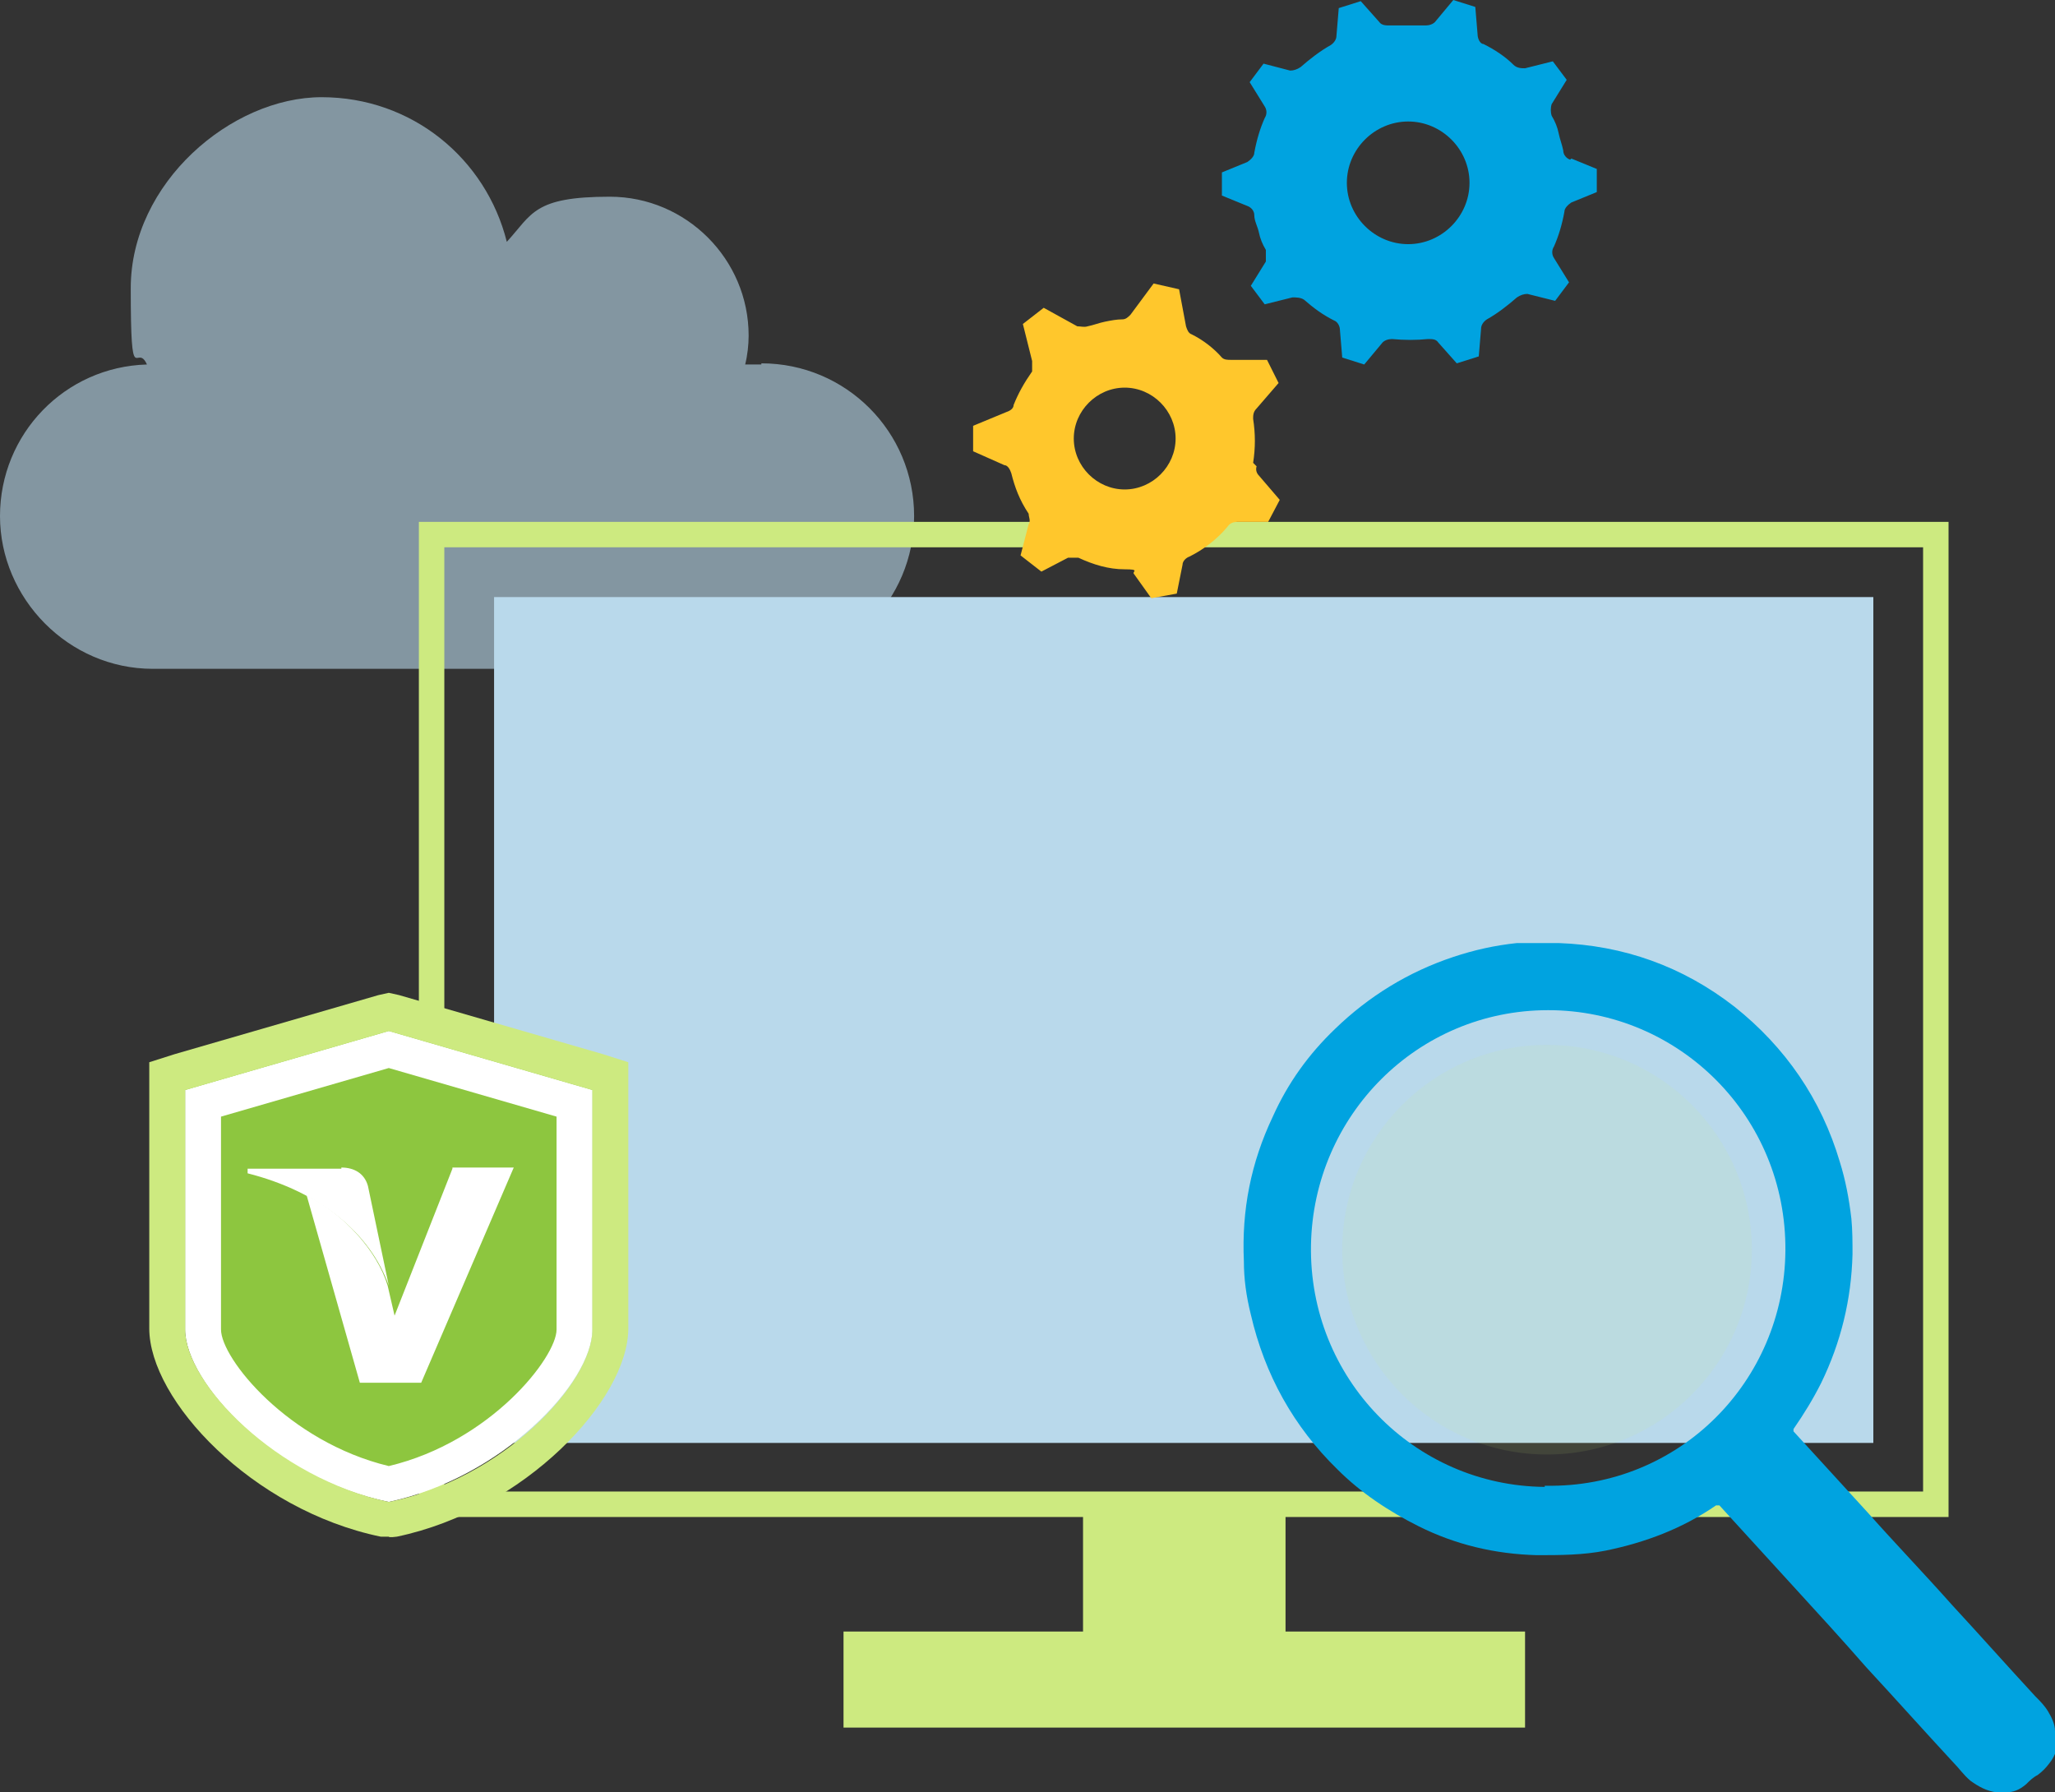 <?xml version="1.0" encoding="UTF-8"?>
<svg id="art" xmlns="http://www.w3.org/2000/svg" version="1.1" viewBox="0 0 177.6 154.9">
  <rect x="0" y="0" width="177.6" height="154.9" fill="#333333" stroke="none"/>
  <!-- Generator: Adobe Illustrator 29.1.0, SVG Export Plug-In . SVG Version: 2.1.0 Build 142)  -->
  <defs>
    <style>
      .st0 {
        opacity: .6;
      }

      .st0, .st1 {
        fill: #b9d9eb;
      }

      .st0, .st2 {
        isolation: isolate;
      }

      .st3 {
        fill: #8dc63f;
      }

      .st4, .st5 {
        fill: #00a3e0;
      }

      .st6 {
        fill: #fff;
      }

      .st7, .st8, .st2 {
        fill: #cdea80;
      }

      .st9 {
        fill: #ffc72c;
      }

      .st9, .st8, .st5 {
        fill-rule: evenodd;
      }

      .st2 {
        opacity: .1;
      }
    </style>
  </defs>
  <path class="st0" d="M65.8,31.5h-1.4c.2-.8.3-1.7.3-2.5,0-6.6-5.4-12-12-12s-6.7,1.5-8.9,3.9c-1.8-7.2-8.2-12.5-16-12.5S11.3,15.8,11.3,24.9s.5,4.6,1.4,6.6c-7.1.2-12.7,6-12.7,13.1s5.9,13.2,13.2,13.2h52.6c7.3,0,13.2-5.9,13.2-13.2s-5.9-13.2-13.2-13.2h0Z"/>
  <g id="art1">
    <g>
      <rect class="st1" x="42.7" y="51.6" width="119.2" height="73.1"/>
      <path class="st7" d="M168.4,131.1H36.2V45.1h132.2v86ZM38.4,128.9h127.8V47.3H38.4v81.6Z"/>
      <polygon class="st8" points="111.1 141 111.1 129.3 93.6 129.3 93.6 141 72.9 141 72.9 149.3 131.8 149.3 131.8 141 111.1 141"/>
    </g>
  </g>
  <g>
    <path class="st9" d="M108.3,40c.2-1.3.2-2.5,0-3.8,0-.3,0-.6.3-.9l1.9-2.2-1-2h-3.1c-.3,0-.6,0-.8-.2-.7-.8-1.6-1.5-2.6-2-.3-.1-.4-.4-.5-.7l-.6-3.2-2.2-.5-2,2.7c-.2.2-.4.4-.7.4-.5,0-1,.1-1.5.2s-1,.3-1.5.4c-.3.1-.6,0-.9,0l-2.9-1.6-1.8,1.4.8,3.2c0,.3,0,.6,0,.9-.7,1-1.2,1.9-1.6,2.9,0,.3-.3.5-.6.6l-2.9,1.2v2.2l2.7,1.2c.3,0,.5.4.6.7.3,1.2.7,2.3,1.5,3.5,0,.3.2.6,0,.9l-.7,2.7,1.8,1.4,2.3-1.2s.3,0,.5,0,.3,0,.4,0c1.3.6,2.6,1,4,1s.6.2.8.4l1.5,2.1,2.2-.4.5-2.5c0-.3.3-.6.6-.7,1.2-.6,2.4-1.5,3.3-2.6.2-.3.5-.4.9-.4h2.6c0,0,1-1.9,1-1.9l-1.8-2.1c-.2-.2-.3-.5-.2-.8h0l-.3-.3ZM97.2,42.3c-2.4,0-4.4-2-4.4-4.4s2-4.4,4.4-4.4,4.4,2,4.4,4.4-2,4.4-4.4,4.4Z"/>
    <path class="st5" d="M135.7,13.8c-.3-.1-.6-.4-.6-.8-.1-.5-.3-1-.4-1.5s-.3-1-.6-1.5c-.1-.3-.1-.7,0-1l1.3-2.1-1.2-1.6-2.4.6c-.3,0-.7,0-1-.3-.7-.7-1.6-1.3-2.6-1.8-.3,0-.5-.5-.5-.8l-.2-2.4L125.6,0l-1.5,1.8c-.2.3-.6.4-.9.4-1.1,0-2.1,0-3.1,0-.3,0-.7,0-.9-.3l-1.6-1.8-1.9.6-.2,2.4c0,.3-.2.6-.5.8-.9.5-1.8,1.2-2.6,1.9-.3.2-.6.3-.9.3l-2.3-.6-1.2,1.6,1.3,2.1c.2.3.2.7,0,1-.4.9-.7,1.9-.9,3,0,.3-.3.6-.6.8l-2.2.9v2l2.2.9c.3.1.6.4.6.8,0,.5.3,1,.4,1.5s.3,1,.6,1.5c0,.3,0,.7,0,1l-1.3,2.1,1.2,1.6,2.4-.6c.3,0,.7,0,1,.2.8.7,1.6,1.3,2.6,1.8.3.1.5.5.5.8l.2,2.4,1.9.6,1.5-1.8c.2-.3.6-.4.9-.4,1.1.1,2.1.1,3.1,0,.4,0,.7,0,.9.3l1.6,1.8,1.9-.6.2-2.4c0-.3.2-.6.5-.8.9-.5,1.8-1.2,2.6-1.9.3-.2.6-.3.9-.3l2.4.6,1.2-1.6-1.3-2.1c-.2-.3-.2-.7,0-1,.4-.9.7-1.9.9-3,0-.3.3-.6.6-.8l2.2-.9v-2l-2.2-.9h0ZM121.7,21.1c-2.9,0-5.3-2.4-5.3-5.3s2.4-5.3,5.3-5.3,5.3,2.4,5.3,5.3-2.4,5.3-5.3,5.3Z"/>
  </g>
  <g>
    <path class="st4" d="M177.6,149.8v-.2c0-.6-.3-1.2-.6-1.7s-.7-.9-1.1-1.3c-2.4-2.6-4.8-5.3-7.2-7.9-2.4-2.7-4.9-5.3-7.3-8-2.1-2.3-4.2-4.6-6.4-7v-.2c.9-1.3,1.7-2.6,2.4-4,1.7-3.5,2.6-7.2,2.7-11.1,0-1,0-2.1-.1-3.1-.2-1.7-.5-3.3-1-4.9-1.6-5.4-4.7-9.9-9.1-13.4-4.5-3.5-9.6-5.3-15.2-5.5-1.2,0-2.4,0-3.6,0-1.9.2-3.7.6-5.5,1.2-3.9,1.3-7.3,3.4-10.2,6.2-2.3,2.2-4.1,4.7-5.4,7.6-1.9,4-2.7,8.1-2.5,12.5,0,1.5.2,3,.6,4.6,1.2,5.2,3.7,9.7,7.5,13.4,2,2,4.4,3.6,7,4.9,3.2,1.6,6.6,2.4,10.2,2.5,2,0,4,0,6-.4,3.4-.7,6.6-1.9,9.5-3.9h.3c2.1,2.3,4.2,4.6,6.3,6.9,2.2,2.4,4.3,4.7,6.4,7.1,2.5,2.7,5,5.5,7.5,8.2.5.5.9,1.1,1.5,1.6.7.5,1.4.9,2.3,1h.7c.7,0,1.2-.2,1.8-.7.3-.3.6-.6,1-.8.4-.3.7-.6,1-1,.4-.5.7-1.1.7-1.8v-.8h-.2ZM133.5,128.5c-11.3-.1-20.4-9.4-20.2-20.9.2-11.2,9.2-20.3,20.5-20.3s20.6,9.2,20.5,20.8c-.1,11.3-9.2,20.5-20.7,20.3h-.1Z"/>
    <circle class="st2" cx="133.7" cy="108" r="17.7"/>
  </g>
  <g>
    <g>
      <g>
        <path class="st3" d="M51.2,94.1v20.7c0,4.6-7.7,12.9-17.6,14.9-9.8-2.1-17.6-10.3-17.6-14.9v-20.7l17.6-5.1,17.6,5.1Z"/>
        <path class="st6" d="M33.6,92.3l14.5,4.2v18.4c0,2.4-5.7,9.7-14.5,11.8-8.7-2.1-14.5-9.3-14.5-11.8v-18.4l14.5-4.2M33.6,89.1l-17.6,5.1v20.7c0,4.6,7.7,12.9,17.6,14.9,9.8-2.1,17.6-10.3,17.6-14.9v-20.7l-17.6-5.1h0Z"/>
      </g>
      <path class="st7" d="M33.6,89.1l17.6,5.1v20.7c0,4.6-7.7,12.9-17.6,14.9-9.8-2.1-17.6-10.3-17.6-14.9v-20.7l17.6-5.1M33.6,85.8l-.9.2-17.6,5.1-2.2.7v23c0,6.2,8.9,15.7,20,18h.7c0,.1.7,0,.7,0,11-2.3,20-11.8,20-18v-23l-2.2-.7-17.6-5.1-.9-.2h0Z"/>
    </g>
    <g>
      <path class="st6" d="M39.1,101l-5,12.7-.6-2.6c-.9-3-3.8-6.2-7-7.8l4.6,16.2h5.3l8-18.6h-5.3Z"/>
      <path class="st6" d="M29.5,101h-8.1v.4c6.3,1.6,10.6,5.2,12.2,9.7l-1.8-8.6c-.3-1.1-1.2-1.6-2.3-1.6h0Z"/>
    </g>
  </g>
</svg>